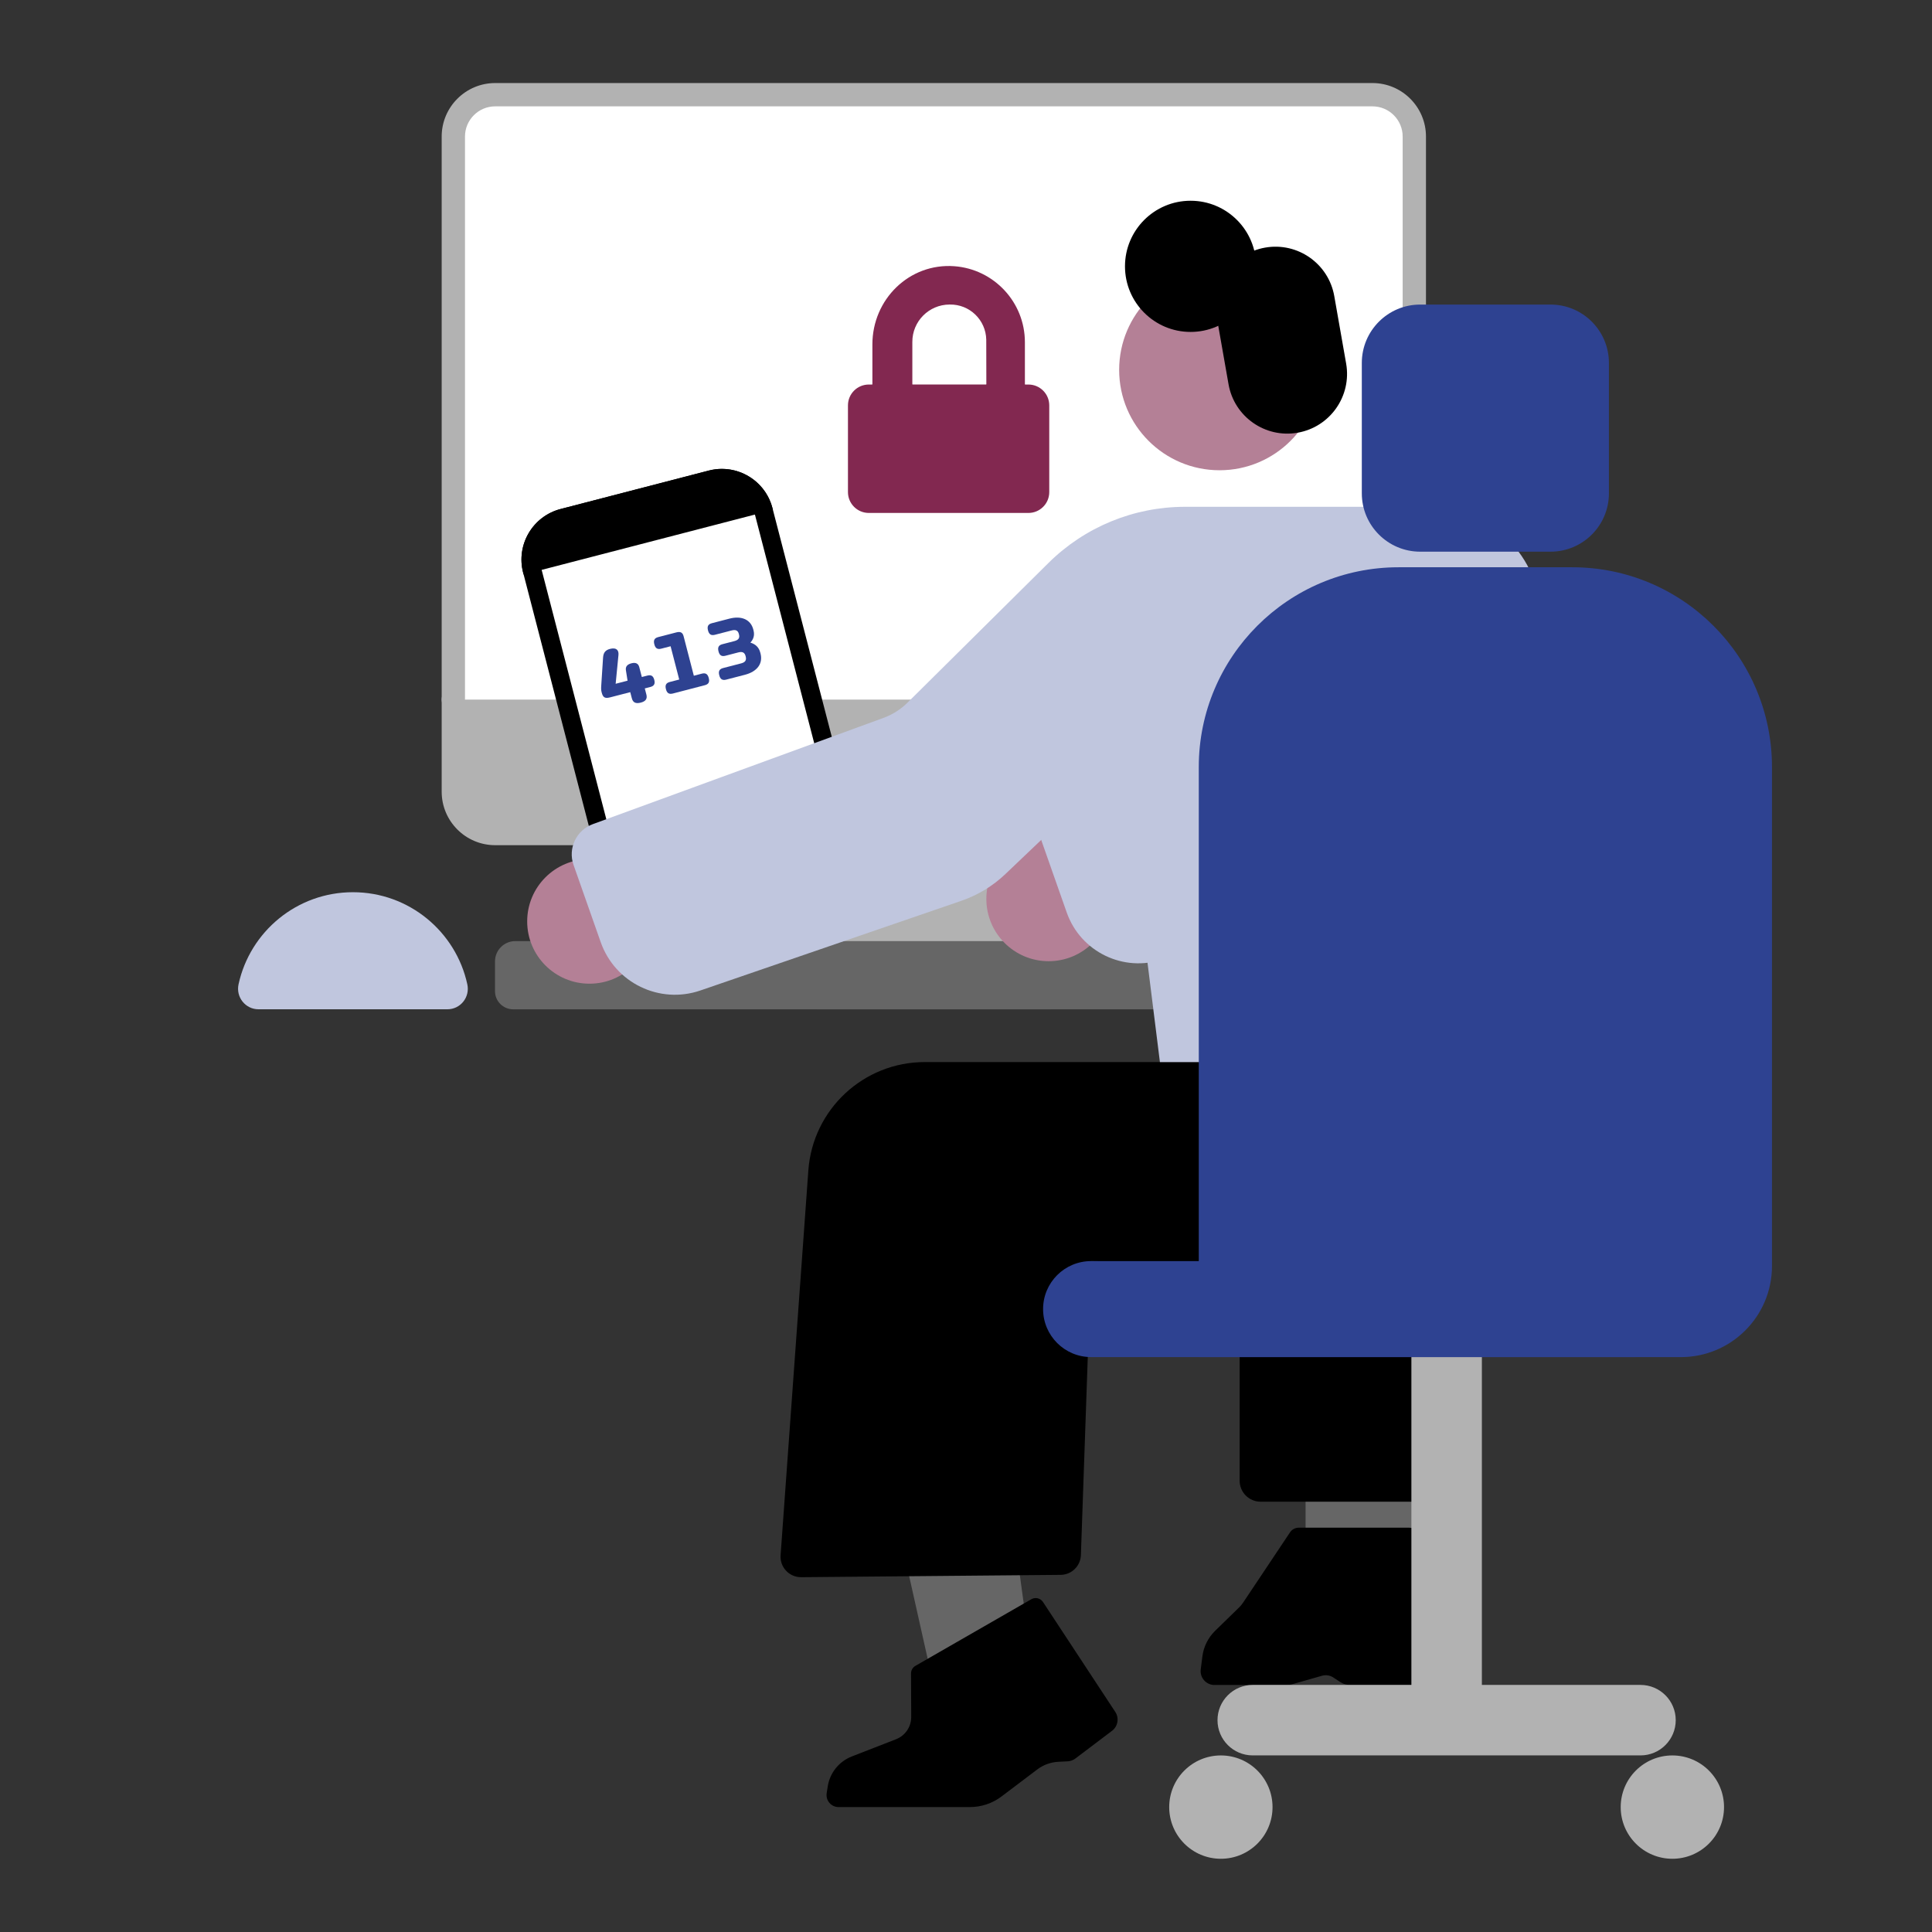 <?xml version="1.0" encoding="utf-8"?>
<!-- Generator: Adobe Illustrator 27.7.0, SVG Export Plug-In . SVG Version: 6.00 Build 0)  -->
<svg version="1.1" id="Ebene_1" xmlns="http://www.w3.org/2000/svg" xmlns:xlink="http://www.w3.org/1999/xlink" x="0px" y="0px"
	 viewBox="0 0 620 620" style="enable-background:new 0 0 620 620;" xml:space="preserve">
<rect x="0" y="0" width="620" height="620" fill="#333333" stroke="none"/>
<style type="text/css">
	.st0{fill:#666666;}
	.st1{fill:#BABAC7;}
	.st2{fill:#B2B2B2;}
	.st3{fill:#FFFFFF;}
	.st4{fill:#C0C6DE;}
	.st5{fill:#2E4291;}
	.st6{fill:#B48096;}
	.st7{fill:#822850;}
</style>
<g>
	
		<rect x="418.96" y="416.97" transform="matrix(-1 -4.522039e-11 4.522039e-11 -1 874.412 910.714)" class="st0" width="36.48" height="76.78"/>
</g>
<g>
	<path d="M397.83,420.1h58.23v61.81h-51.51c-3.72,0-6.73-3.01-6.73-6.73V420.1z"/>
</g>
<g>
	<path d="M416.79,490.25h35.48c1.79,0,3.27,1.39,3.39,3.18l2.96,47.29h-25.42c-1.08,0-2.14-0.32-3.05-0.91l-2.28-1.49
		c-1.07-0.7-2.4-0.9-3.63-0.55l-9.6,2.73c-0.53,0.15-1.07,0.23-1.62,0.23h-23.28c-2.67,0-4.74-2.34-4.41-4.99l0.52-4.14
		c0.39-3.14,1.85-6.06,4.11-8.27l7.61-7.41c0.53-0.51,1-1.08,1.4-1.69l14.99-22.45C414.59,490.81,415.65,490.25,416.79,490.25z"/>
</g>
<g>
	<polygon class="st0" points="312.12,394.75 265.67,389.31 298.39,535.41 329.39,520.9 	"/>
</g>
<g>
	<path d="M273.37,563.66l14.18-5.52c2.95-1.15,4.89-3.99,4.87-7.16l-0.06-13.95c0-1.01,0.53-1.94,1.41-2.44l37.2-21.38
		c1.28-0.74,2.92-0.35,3.74,0.89l23.2,35.28c1.3,1.98,0.84,4.63-1.05,6.06l-11.76,8.89c-0.72,0.54-1.59,0.86-2.49,0.9l-2.97,0.15
		c-2.46,0.12-4.82,0.98-6.78,2.46l-11.46,8.67c-2.92,2.21-6.49,3.4-10.15,3.4H269.1c-2.36,0-4.17-2.11-3.81-4.45l0.34-2.19
		C266.31,568.92,269.26,565.26,273.37,563.66z"/>
</g>
<g>
	<path d="M443.31,340.83H296.76c-19.63,0-35.93,15.17-37.35,34.75L250.5,499.1c-0.28,3.82,2.77,7.07,6.61,7.04l83.26-0.75
		c3.51-0.03,6.38-2.82,6.5-6.34l3.28-94.35l93.17,1.24V340.83z"/>
</g>
<g>
	<g id="Linie_137_00000178925335197711197560000012646789863006306463_">
		<path class="st1" d="M453.86,228.24H145.48c-2.07,0-3.74-1.68-3.74-3.74c0-2.07,1.68-3.74,3.74-3.74h308.38
			c2.07,0,3.74,1.68,3.74,3.74C457.6,226.56,455.93,228.24,453.86,228.24z"/>
	</g>
	<g id="Rechteck_290_00000070802823936136047870000003448600744574282417_">
		<rect x="262.17" y="267.49" class="st2" width="75.01" height="56.4"/>
	</g>
	<g id="Rechteck_291_00000049206397730702014650000016274850835991939202_">
		<path class="st3" d="M440.43,30.39H158.91c-7.42,0-13.43,6.01-13.43,13.43v210.25c0,7.42,6.01,13.43,13.43,13.43h281.53
			c7.42,0,13.43-6.01,13.43-13.43V43.82C453.86,36.4,447.85,30.39,440.43,30.39z"/>
	</g>
	<g id="Rechteck_291_00000088836472024397694000000000041510964525960873_">
		<path class="st2" d="M440.43,271.23H158.91c-9.47,0-17.17-7.7-17.17-17.17V43.82c0-9.47,7.7-17.17,17.17-17.17h281.53
			c9.47,0,17.17,7.7,17.17,17.17v210.25C457.6,263.53,449.9,271.23,440.43,271.23z M158.91,34.13c-5.34,0-9.69,4.34-9.69,9.69
			v210.25c0,5.34,4.34,9.69,9.69,9.69h281.53c5.34,0,9.69-4.34,9.69-9.69V43.82c0-5.34-4.34-9.69-9.69-9.69H158.91z"/>
	</g>
	<g id="Pfad_1307_00000141423137158334113200000013605557389339668867_">
		<path class="st2" d="M158.91,267.49h281.52c7.42,0,13.43-6.01,13.43-13.43V224.5H145.48v29.57
			C145.48,261.48,151.5,267.49,158.91,267.49z"/>
	</g>
</g>
<g>
	<path class="st4" d="M143.57,323.89H82.96c-4.21,0-7.3-3.9-6.41-8.01c3.67-16.9,18.71-29.56,36.71-29.56s33.04,12.66,36.71,29.56
		C150.87,320,147.78,323.89,143.57,323.89z"/>
</g>
<g>
	<path class="st0" d="M378.18,302.01H165.37c-3.6,0-6.52,2.92-6.52,6.52v9.54c0,3.22,2.61,5.83,5.83,5.83h214.18
		c3.22,0,5.83-2.61,5.83-5.83v-9.54C384.7,304.93,381.78,302.01,378.18,302.01z"/>
</g>
<g>
	<g>
		<g>
			<path class="st3" d="M198.66,300.71l-30.2-116.46c-2.3-8.87,3.03-17.92,11.89-20.22l47.04-12.2c8.87-2.3,17.92,3.03,20.22,11.89
				l30.2,116.46c2.3,8.87-3.03,17.92-11.89,20.22l-47.04,12.2C210.01,314.91,200.96,309.58,198.66,300.71z"/>
		</g>
		<g>
			<path d="M231.67,156.45L231.67,156.45c4.91,0,9.21,3.33,10.44,8.09l30.5,117.61c1.49,5.76-1.98,11.67-7.74,13.16l-47.54,12.33
				c-0.9,0.23-1.81,0.35-2.72,0.35c-4.91,0-9.21-3.33-10.44-8.09l-30.5-117.61c-1.49-5.76,1.98-11.67,7.74-13.16l47.54-12.33
				C229.84,156.57,230.75,156.45,231.67,156.45 M231.67,150.48c-1.39,0-2.81,0.17-4.22,0.54l-47.54,12.33
				c-8.96,2.32-14.35,11.48-12.02,20.44l30.5,117.61c1.96,7.55,8.76,12.56,16.22,12.56c1.39,0,2.81-0.18,4.22-0.54l47.54-12.33
				c8.96-2.32,14.35-11.48,12.02-20.44l-30.5-117.61C245.93,155.49,239.12,150.48,231.67,150.48L231.67,150.48z"/>
		</g>
		<g>
			<g>
				<path d="M198.22,300.78l0.16,0.6c2.32,8.96,11.48,14.35,20.44,12.02l47.54-12.33c8.96-2.32,14.35-11.48,12.02-20.44l-0.16-0.6
					L198.22,300.78z"/>
			</g>
			<g>
				<path d="M248.04,163.63l-0.16-0.6c-2.32-8.96-11.48-14.35-20.44-12.02l-47.54,12.33c-8.96,2.32-14.35,11.48-12.02,20.44
					l0.16,0.6L248.04,163.63z"/>
			</g>
		</g>
	</g>
	<g>
		<g>
			<path class="st5" d="M202.76,224.07l-0.51-1.95l-6.45,1.67c-1.76,0.46-2.32-0.03-2.72-1.58c-0.2-0.76-0.2-1.22-0.13-2.28
				l0.58-8.92c0.11-1.59,0.77-2.4,2.26-2.78c2.01-0.52,2.83,0.43,2.68,1.97l-0.9,9.23l3.82-0.99l-0.53-3.36
				c-0.15-1.03,0.28-1.84,1.77-2.22c1.41-0.37,2.22,0.09,2.52,1.23l0.82,3.17l1.79-0.46c1.25-0.32,1.89,0.15,2.21,1.4
				c0.31,1.19-0.02,1.94-1.26,2.26l-1.79,0.46l0.51,1.95c0.36,1.38-0.21,2.2-1.81,2.61C203.98,225.89,203.11,225.45,202.76,224.07z"
				/>
			<path class="st5" d="M219.38,204.19l3.28,12.66l2.57-0.67c1.25-0.32,1.89,0.15,2.22,1.42c0.32,1.22-0.01,1.97-1.26,2.29
				l-10.27,2.67c-1.25,0.32-1.9-0.17-2.21-1.39c-0.33-1.27,0-2,1.25-2.32l3.01-0.78l-2.77-10.68l-3.01,0.78
				c-1.25,0.32-1.9-0.17-2.21-1.4c-0.33-1.27,0-2,1.25-2.32l5.83-1.51C218.34,202.61,219.06,202.94,219.38,204.19z"/>
			<path class="st5" d="M230.82,216.7c-0.33-1.27,0-2,1.25-2.32l5.75-1.49c1.33-0.34,1.79-1.01,1.49-2.18l-0.04-0.16
				c-0.3-1.17-1.03-1.53-2.36-1.18l-4.12,1.07c-1.25,0.32-1.9-0.17-2.21-1.39c-0.33-1.27,0-2,1.25-2.32l3.82-0.99
				c1.33-0.35,1.8-0.99,1.5-2.13l-0.04-0.16c-0.29-1.14-1.02-1.47-2.35-1.12l-5.34,1.38c-1.25,0.32-1.9-0.17-2.21-1.4
				c-0.33-1.27,0-2,1.25-2.32l5.61-1.46c3.93-1.02,6.85,0.31,7.67,3.48l0.08,0.33c0.39,1.49,0,2.8-1.02,3.88
				c1.63,0.48,2.73,1.49,3.17,3.17l0.09,0.33c0.84,3.22-1.07,5.8-5,6.82l-6.02,1.56C231.78,218.42,231.13,217.93,230.82,216.7z"/>
		</g>
	</g>
</g>
<g>
	<path class="st6" d="M209.16,295.69c0,11.04-8.95,19.99-19.99,19.99s-19.99-8.95-19.99-19.99c0-11.04,8.95-19.99,19.99-19.99
		S209.16,284.65,209.16,295.69z"/>
</g>
<g>
	<path class="st6" d="M356.51,288.47c0,11.04-8.95,19.99-19.99,19.99c-11.04,0-19.99-8.95-19.99-19.99
		c0-11.04,8.95-19.99,19.99-19.99C347.56,268.48,356.51,277.43,356.51,288.47z"/>
</g>
<g>
	<g>
		<path class="st4" d="M291.24,225.48l45.21-44.81c11.65-11.55,27.39-18.03,43.8-18.03l78.34,0c20.87,0,37.34,17.75,35.77,38.57
			l-10.53,139.62H372.23l-10.99-87.94c-0.42-3.39-4.52-4.85-6.99-2.5l-31.59,30.09c-4.04,3.85-8.86,6.78-14.13,8.59l-83.75,28.78
			c-13.11,4.51-27.4-2.41-32-15.49l-8.72-24.78c-1.87-5.33,0.88-11.17,6.19-13.11l93.24-34.08
			C286.39,229.34,289.04,227.66,291.24,225.48z"/>
	</g>
</g>
<g>
	<g>
		<path class="st4" d="M437.18,218.47l36.75-36.43l23.32,55.55l-31.44,38.41l-92.55,31.81c-12.67,4.36-26.48-2.33-30.93-14.97
			l-10.44-29.67c-1.07-3.05,0.51-6.4,3.55-7.51L437.18,218.47z"/>
	</g>
</g>
<g>
	<circle class="st6" cx="391.37" cy="118.69" r="32.22"/>
</g>
<g>
	<circle cx="382.07" cy="85.47" r="21.05"/>
</g>
<g>
	<path class="st2" d="M464.24,555.38L464.24,555.38c6.25,0,11.31-5.06,11.31-11.31V429.83c0-6.25-5.06-11.31-11.31-11.31l0,0
		c-6.25,0-11.31,5.06-11.31,11.31v114.24C452.92,550.32,457.99,555.38,464.24,555.38z"/>
</g>
<g>
	<path class="st2" d="M390.71,552.02L390.71,552.02c0,6.25,5.06,11.31,11.31,11.31h124.43c6.25,0,11.31-5.06,11.31-11.31v0
		c0-6.25-5.06-11.31-11.31-11.31H402.02C395.77,540.71,390.71,545.78,390.71,552.02z"/>
</g>
<g>
	<path class="st7" d="M279.85,123.4h-1.04c-3.7,0-6.69,3-6.69,6.69v27.83c0,3.7,3,6.69,6.69,6.69h51.22c3.7,0,6.69-3,6.69-6.69
		v-27.83c0-3.7-3-6.69-6.69-6.69H329c-0.06,0-0.1-0.05-0.1-0.1v-13.47c0-12.9-9.99-23.47-22.65-24.4
		c-14.44-1.06-26.29,10.62-26.29,25.09l0,12.79C279.96,123.35,279.91,123.4,279.85,123.4z M316.53,123.29c0,0.06-0.05,0.1-0.1,0.1
		h-23.55c-0.06,0-0.1-0.05-0.1-0.1v-13.54c-0.03-6.61,5.31-11.99,11.92-12.02c0,0,0,0,0,0h0.1c6.35-0.11,11.58,4.94,11.7,11.29
		C316.5,109.16,316.53,116.2,316.53,123.29z"/>
</g>
<g>
	<g>
		<circle class="st2" cx="536.68" cy="579.92" r="16.58"/>
	</g>
	<g>
		<circle class="st2" cx="391.79" cy="579.92" r="16.58"/>
	</g>
</g>
<g>
	<path class="st5" d="M448.82,182.04h55.71c35.41,0,64.12,28.71,64.12,64.12v160.12c0,16.14-13.09,29.23-29.23,29.23H384.7V246.16
		C384.7,210.75,413.41,182.04,448.82,182.04z"/>
</g>
<g>
	<path class="st5" d="M350.14,404.7h174.54c8.51,0,15.4,6.9,15.4,15.4v0c0,8.51-6.9,15.4-15.4,15.4H350.14
		c-8.51,0-15.4-6.9-15.4-15.4v0C334.73,411.6,341.63,404.7,350.14,404.7z"/>
</g>
<g>
	<path d="M394.25,123.31l-3.81-21.66c-1.83-10.42,5.13-20.36,15.55-22.19l0,0c10.42-1.83,20.36,5.13,22.19,15.55l3.81,21.66
		c1.83,10.42-5.13,20.36-15.55,22.19l0,0C406.02,140.7,396.08,133.74,394.25,123.31z"/>
</g>
<g>
	<path class="st5" d="M497.58,177.04h-41.82c-10.35,0-18.74-8.39-18.74-18.74v-41.82c0-10.35,8.39-18.74,18.74-18.74h41.82
		c10.35,0,18.74,8.39,18.74,18.74v41.82C516.33,168.65,507.93,177.04,497.58,177.04z"/>
</g>
</svg>
